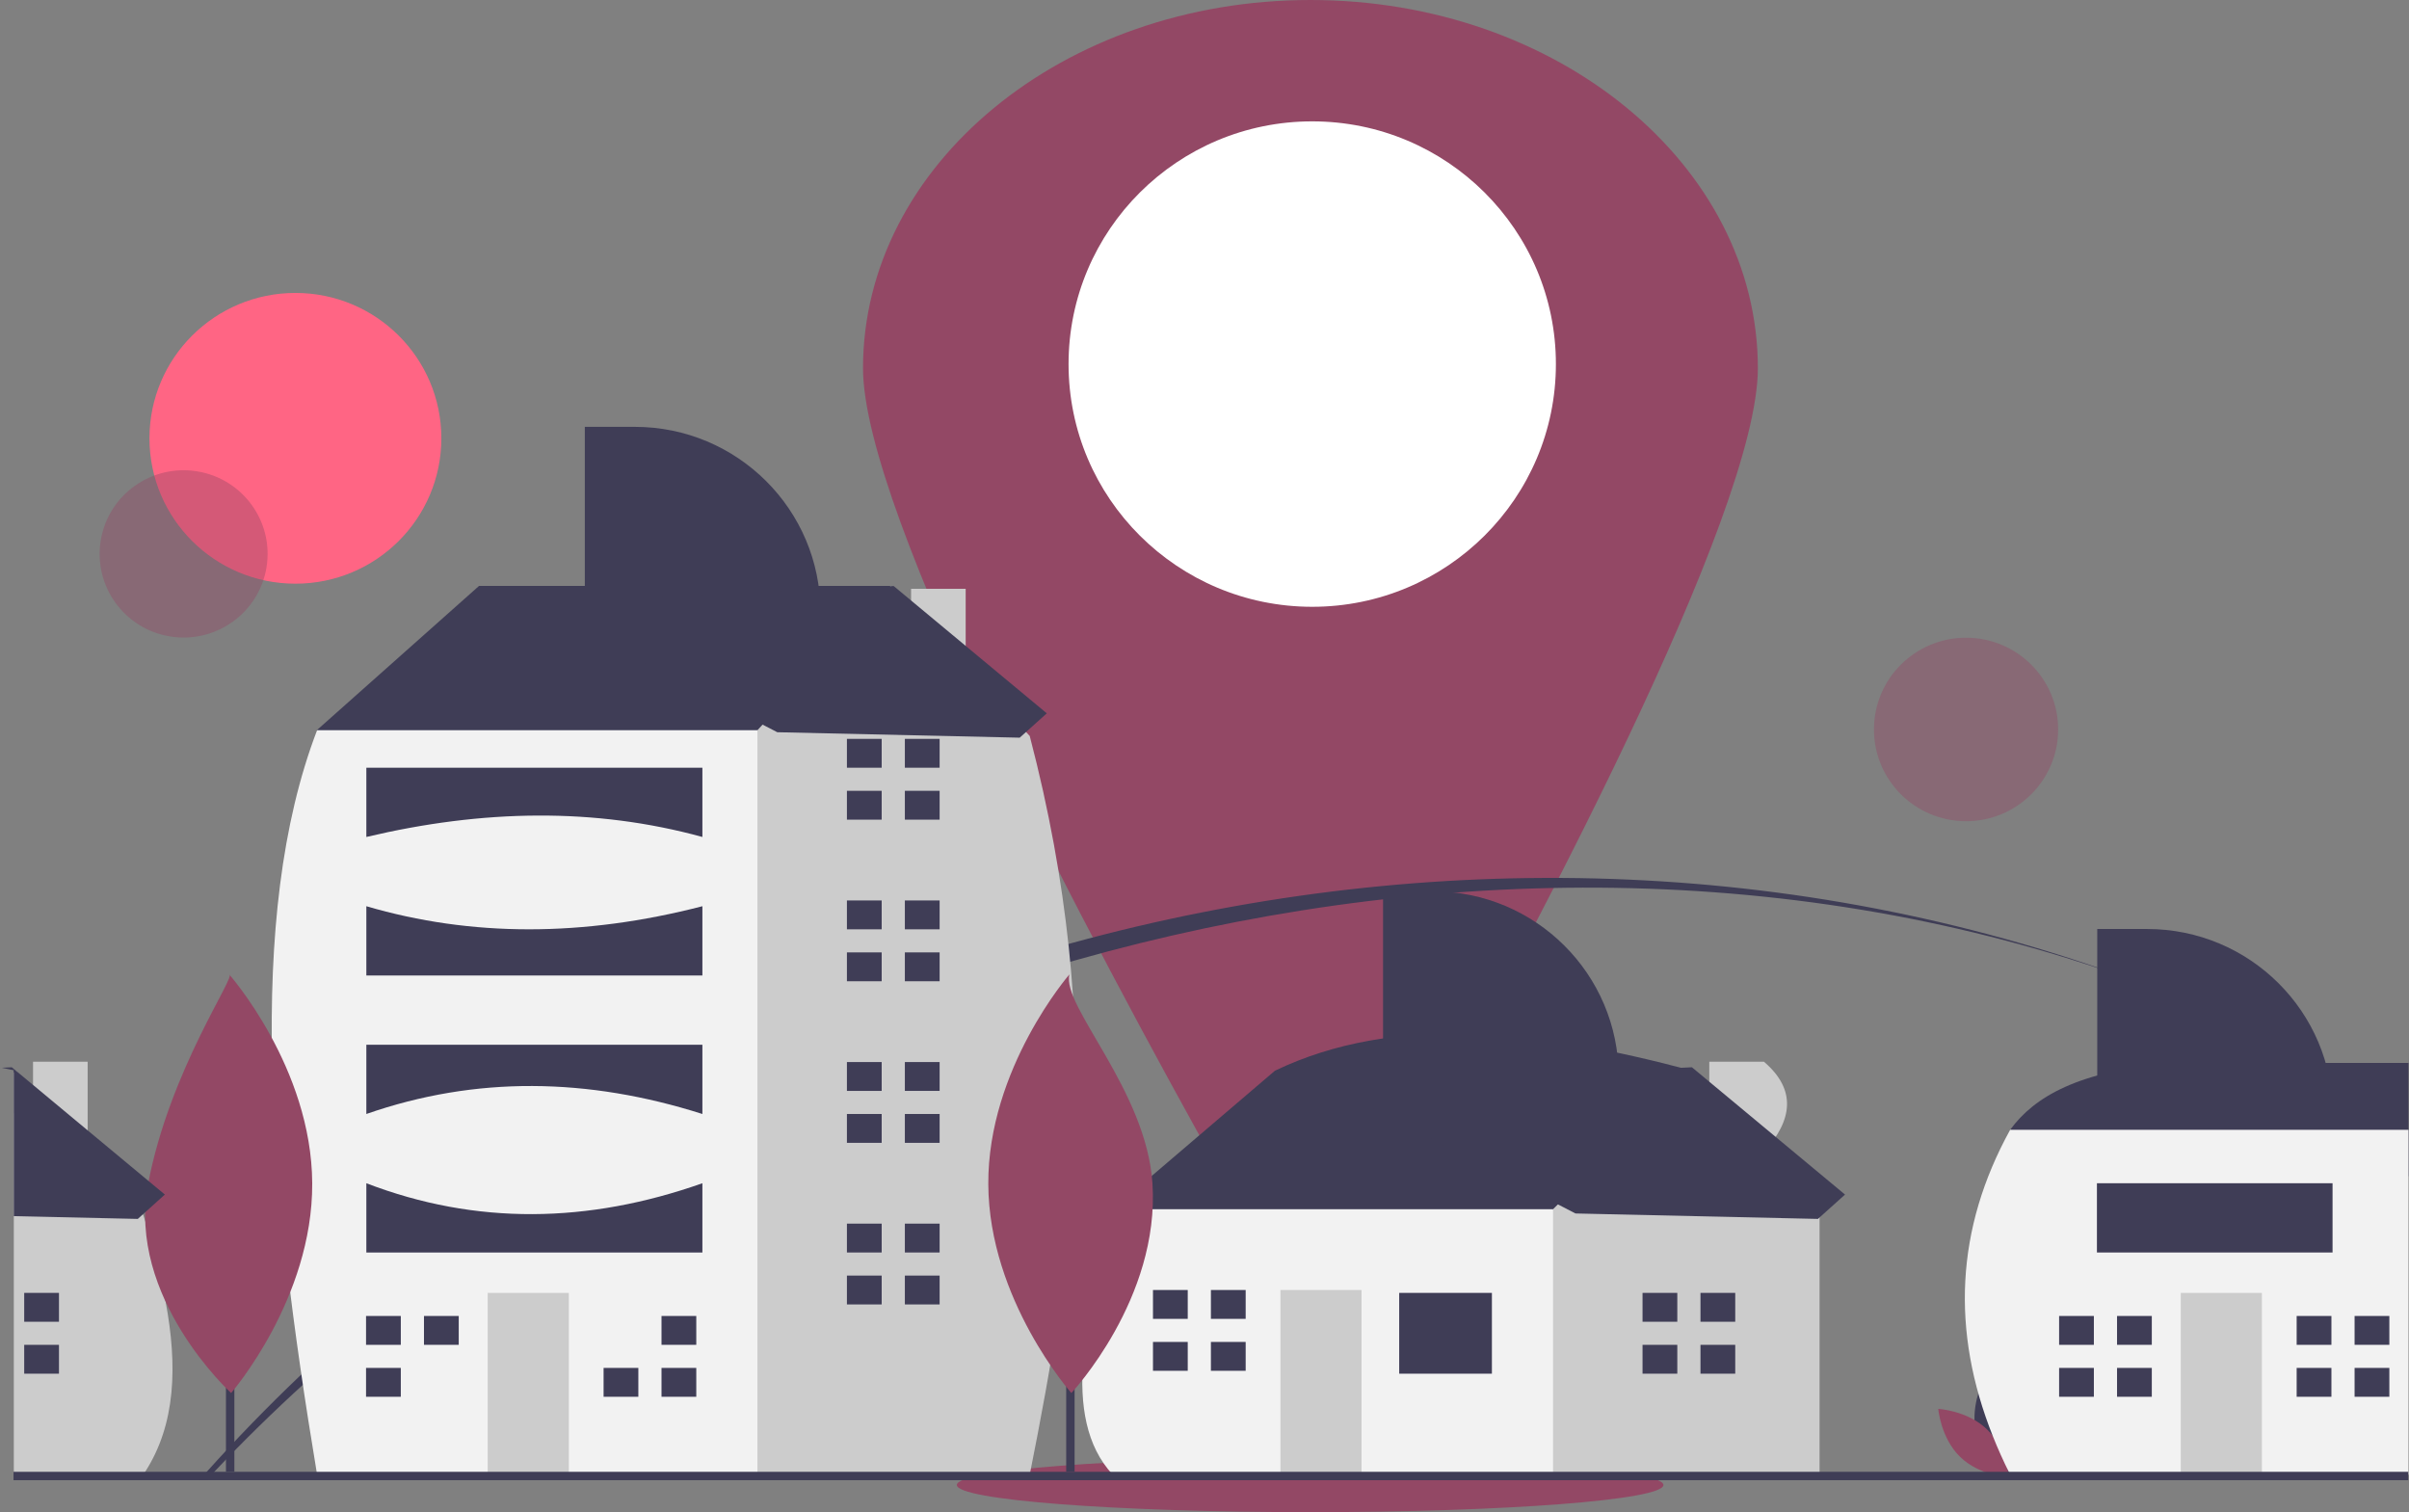 <?xml version="1.0" encoding="UTF-8"?>
<svg xmlns="http://www.w3.org/2000/svg" xmlns:xlink="http://www.w3.org/1999/xlink" width="188" height="118" xml:space="preserve" overflow="hidden">
  <rect width="100%" height="100%" fill="#808080" stroke="none"/>
  <defs>
    <clipPath id="clip0">
      <rect x="511" y="95" width="188" height="118"></rect>
    </clipPath>
  </defs>
  <g clip-path="url(#clip0)" transform="translate(-511 -95)">
    <path d="M238.899 116.687C238.899 128.008 221.203 161.395 211.057 179.607 208.924 183.438 204.089 184.814 200.258 182.68 198.968 181.962 197.904 180.897 197.185 179.607 187.039 161.395 169.343 128.008 169.343 116.687 169.343 100.816 184.914 87.95 204.121 87.95 223.328 87.95 238.899 100.816 238.899 116.687Z" fill="#934865" transform="matrix(1.004 0 0 1 408.33 7.05)"></path>
    <path d="M120.83 28.41C120.83 38.871 112.35 47.351 101.889 47.351 91.429 47.351 82.949 38.871 82.949 28.41 82.949 17.95 91.429 9.47 101.889 9.47 112.35 9.47 120.83 17.95 120.83 28.41Z" fill="#FFFFFF" transform="matrix(1.004 0 0 1 511.11 95)"></path>
    <path d="M34.197 34.203C34.197 40.469 29.118 45.548 22.853 45.548 16.588 45.548 11.508 40.469 11.508 34.203 11.508 27.938 16.588 22.859 22.853 22.859 29.118 22.859 34.197 27.938 34.197 34.203Z" fill="#FF6584" transform="matrix(1.004 0 0 1 511.11 95)"></path>
    <path d="M129.187 115.88C129.187 117.051 116.892 118 101.726 118 86.56 118 74.265 117.051 74.265 115.88 74.265 114.71 86.56 113.76 101.726 113.76 116.892 113.76 129.187 114.71 129.187 115.88Z" fill="#934865" transform="matrix(1.004 0 0 1 511.11 95)"></path>
    <path d="M123.034 131.209C123.034 134.814 120.112 137.736 116.507 137.736 112.902 137.736 109.98 134.814 109.98 131.209 109.98 127.604 112.902 124.682 116.507 124.682 120.112 124.682 123.034 127.604 123.034 131.209Z" fill="#934865" fill-opacity="0.4" transform="matrix(0.161 -0.987 0.991 0.16 376.544 232.222)"></path>
    <path d="M269.19 164.864C217.793 145.597 155.108 164.38 118.915 202.803 118.71 203.018 118.504 203.237 118.305 203.456L117.753 203.456C117.942 203.237 118.138 203.018 118.331 202.803 155.274 161.458 217.127 144.98 269.19 164.864Z" fill="#3F3D56" transform="matrix(1.004 0 0 1 408.33 7.05)"></path>
    <path d="M283.235 171.254C278.692 168.832 274.001 166.697 269.19 164.864 274.014 166.667 278.707 168.802 283.235 171.254Z" fill="#3F3D56" transform="matrix(1.004 0 0 1 408.33 7.05)"></path>
    <path d="M159.869 56.924C159.869 60.877 156.664 64.082 152.711 64.082 148.758 64.082 145.553 60.877 145.553 56.924 145.553 52.97 148.758 49.765 152.711 49.765 156.664 49.765 159.869 52.97 159.869 56.924Z" fill="#934865" fill-opacity="0.4" transform="matrix(1.004 0 0 1 511.11 95)"></path>
    <path d="M255.903 199.933C256.456 201.978 258.35 203.244 258.35 203.244 258.35 203.244 259.348 201.195 258.795 199.15 258.242 197.106 256.347 195.839 256.347 195.839 256.347 195.839 255.349 197.888 255.903 199.933Z" fill="#3F3D56" transform="matrix(1.004 0 0 1 408.33 7.05)"></path>
    <path d="M256.715 199.494C258.234 200.971 258.419 203.243 258.419 203.243 258.419 203.243 256.143 203.118 254.625 201.641 253.108 200.163 252.922 197.892 252.922 197.892 252.922 197.892 255.198 198.016 256.715 199.494Z" fill="#934865" transform="matrix(1.004 0 0 1 408.33 7.05)"></path>
    <path d="M103.492 171.501 103.492 174.656 103.335 174.826 103.335 171.469C103.388 171.478 103.44 171.491 103.492 171.501Z" fill="#3F3D56" transform="matrix(1.004 0 0 1 408.33 7.05)"></path>
    <path d="M113.543 202.802C113.498 202.877 113.449 202.952 113.4 203.027L103.335 203.027 103.335 171.658 103.492 171.501 104.828 173.02 104.828 170.799 109.073 170.799 109.073 177.846 113.361 182.715 113.4 182.761C113.452 182.924 113.501 183.087 113.55 183.251 113.55 183.253 113.551 183.255 113.553 183.257 114.196 185.315 114.724 187.407 115.134 189.524 116.068 194.517 115.927 199.095 113.543 202.802Z" fill="#CCCCCC" transform="matrix(1.004 0 0 1 408.33 7.05)"></path>
    <path d="M1.772 100.89 4.474 100.89 4.474 103.142 1.772 103.142Z" fill="#3F3D56" transform="matrix(1.004 0 0 1 511.11 95)"></path>
    <path d="M1.772 104.944 4.474 104.944 4.474 107.195 1.772 107.195Z" fill="#3F3D56" transform="matrix(1.004 0 0 1 511.11 95)"></path>
    <path d="M190.104 184.562 188.753 182.311 201.363 171.502C210.685 167.015 221.922 168.31 233.788 171.502L233.788 174.655 222.079 187.264 208.568 189.966Z" fill="#3F3D56" transform="matrix(1.004 0 0 1 408.33 7.05)"></path>
    <path d="M239.369 177.845C241.608 175.354 241.919 172.986 239.369 170.799L235.124 170.799 235.124 173.021 233.788 171.502 222.979 182.311 221.178 184.112 218.926 193.119 222.979 203.026 243.695 203.026 243.695 182.761Z" fill="#CCCCCC" transform="matrix(1.004 0 0 1 408.33 7.05)"></path>
    <path d="M188.753 182.311 222.979 182.311 222.979 203.026 188.753 203.026C184.612 198.547 186.763 190.381 188.753 182.311Z" fill="#F2F2F2" transform="matrix(1.004 0 0 1 408.33 7.05)"></path>
    <path d="M108.65 100.89 115.856 100.89 115.856 107.195 108.65 107.195Z" fill="#3F3D56" transform="matrix(1.004 0 0 1 511.11 95)"></path>
    <path d="M99.418 100.665 105.723 100.665 105.723 115.076 99.418 115.076Z" fill="#CCCCCC" transform="matrix(1.004 0 0 1 511.11 95)"></path>
    <path d="M92.213 102.917 92.213 100.665 89.511 100.665 89.511 102.917 91.987 102.917 92.213 102.917Z" fill="#3F3D56" transform="matrix(1.004 0 0 1 511.11 95)"></path>
    <path d="M91.987 104.718 89.511 104.718 89.511 106.97 92.213 106.97 92.213 104.718 91.987 104.718Z" fill="#3F3D56" transform="matrix(1.004 0 0 1 511.11 95)"></path>
    <path d="M94.014 100.665 96.716 100.665 96.716 102.917 94.014 102.917Z" fill="#3F3D56" transform="matrix(1.004 0 0 1 511.11 95)"></path>
    <path d="M94.014 104.718 96.716 104.718 96.716 106.97 94.014 106.97Z" fill="#3F3D56" transform="matrix(1.004 0 0 1 511.11 95)"></path>
    <path d="M130.267 103.142 130.267 100.89 127.564 100.89 127.564 103.142 130.041 103.142 130.267 103.142Z" fill="#3F3D56" transform="matrix(1.004 0 0 1 511.11 95)"></path>
    <path d="M130.041 104.944 127.564 104.944 127.564 107.195 130.267 107.195 130.267 104.944 130.041 104.944Z" fill="#3F3D56" transform="matrix(1.004 0 0 1 511.11 95)"></path>
    <path d="M132.068 100.89 134.77 100.89 134.77 103.142 132.068 103.142Z" fill="#3F3D56" transform="matrix(1.004 0 0 1 511.11 95)"></path>
    <path d="M132.068 104.944 134.77 104.944 134.77 107.195 132.068 107.195Z" fill="#3F3D56" transform="matrix(1.004 0 0 1 511.11 95)"></path>
    <path d="M26.767 58.783 24.515 56.982 37.124 45.723 69.099 45.723 69.099 55.631 48.383 69.592 26.767 58.783Z" fill="#3F3D56" transform="matrix(1.004 0 0 1 511.11 95)"></path>
    <path d="M177.323 139.989 177.323 133.898 173.078 133.898 173.078 135.39 171.494 133.673 161.136 144.932 157.083 147.634 150.798 193.549 160.276 203.026 182.302 203.026C185.677 186.049 188.353 168.609 182.302 145.382Z" fill="#CCCCCC" transform="matrix(1.004 0 0 1 408.33 7.05)"></path>
    <path d="M126.909 144.932 161.136 144.932 161.136 203.026 126.909 203.026C123.164 180.457 121.335 159.527 126.909 144.932Z" fill="#F2F2F2" transform="matrix(1.004 0 0 1 408.33 7.05)"></path>
    <path d="M37.8 100.89 44.105 100.89 44.105 115.076 37.8 115.076Z" fill="#CCCCCC" transform="matrix(1.004 0 0 1 511.11 95)"></path>
    <path d="M31.045 104.944 31.045 102.692 28.343 102.692 28.343 104.944 30.82 104.944 31.045 104.944Z" fill="#3F3D56" transform="matrix(1.004 0 0 1 511.11 95)"></path>
    <path d="M30.82 106.745 28.343 106.745 28.343 108.997 31.045 108.997 31.045 106.745 30.82 106.745Z" fill="#3F3D56" transform="matrix(1.004 0 0 1 511.11 95)"></path>
    <path d="M32.846 102.692 35.548 102.692 35.548 104.943 32.846 104.943Z" fill="#3F3D56" transform="matrix(1.004 0 0 1 511.11 95)"></path>
    <path d="M49.284 106.745 46.807 106.745 46.807 108.997 49.509 108.997 49.509 106.745 49.284 106.745Z" fill="#3F3D56" transform="matrix(1.004 0 0 1 511.11 95)"></path>
    <path d="M51.31 102.692 54.012 102.692 54.012 104.943 51.31 104.943Z" fill="#3F3D56" transform="matrix(1.004 0 0 1 511.11 95)"></path>
    <path d="M51.31 106.745 54.012 106.745 54.012 108.997 51.31 108.997Z" fill="#3F3D56" transform="matrix(1.004 0 0 1 511.11 95)"></path>
    <path d="M68.423 59.909 68.423 57.657 65.721 57.657 65.721 59.909 68.198 59.909 68.423 59.909Z" fill="#3F3D56" transform="matrix(1.004 0 0 1 511.11 95)"></path>
    <path d="M68.198 61.711 65.721 61.711 65.721 63.962 68.423 63.962 68.423 61.711 68.198 61.711Z" fill="#3F3D56" transform="matrix(1.004 0 0 1 511.11 95)"></path>
    <path d="M70.225 57.657 72.927 57.657 72.927 59.909 70.225 59.909Z" fill="#3F3D56" transform="matrix(1.004 0 0 1 511.11 95)"></path>
    <path d="M70.225 61.71 72.927 61.71 72.927 63.962 70.225 63.962Z" fill="#3F3D56" transform="matrix(1.004 0 0 1 511.11 95)"></path>
    <path d="M68.423 72.519 68.423 70.267 65.721 70.267 65.721 72.519 68.198 72.519 68.423 72.519Z" fill="#3F3D56" transform="matrix(1.004 0 0 1 511.11 95)"></path>
    <path d="M68.198 74.32 65.721 74.32 65.721 76.572 68.423 76.572 68.423 74.32 68.198 74.32Z" fill="#3F3D56" transform="matrix(1.004 0 0 1 511.11 95)"></path>
    <path d="M70.225 70.267 72.927 70.267 72.927 72.519 70.225 72.519Z" fill="#3F3D56" transform="matrix(1.004 0 0 1 511.11 95)"></path>
    <path d="M70.225 74.32 72.927 74.32 72.927 76.572 70.225 76.572Z" fill="#3F3D56" transform="matrix(1.004 0 0 1 511.11 95)"></path>
    <path d="M68.423 85.129 68.423 82.877 65.721 82.877 65.721 85.129 68.198 85.129 68.423 85.129Z" fill="#3F3D56" transform="matrix(1.004 0 0 1 511.11 95)"></path>
    <path d="M68.198 86.93 65.721 86.93 65.721 89.181 68.423 89.181 68.423 86.93 68.198 86.93Z" fill="#3F3D56" transform="matrix(1.004 0 0 1 511.11 95)"></path>
    <path d="M70.225 82.877 72.927 82.877 72.927 85.128 70.225 85.128Z" fill="#3F3D56" transform="matrix(1.004 0 0 1 511.11 95)"></path>
    <path d="M70.225 86.93 72.927 86.93 72.927 89.182 70.225 89.182Z" fill="#3F3D56" transform="matrix(1.004 0 0 1 511.11 95)"></path>
    <path d="M68.423 97.738 68.423 95.486 65.721 95.486 65.721 97.738 68.198 97.738 68.423 97.738Z" fill="#3F3D56" transform="matrix(1.004 0 0 1 511.11 95)"></path>
    <path d="M68.198 99.54 65.721 99.54 65.721 101.791 68.423 101.791 68.423 99.54 68.198 99.54Z" fill="#3F3D56" transform="matrix(1.004 0 0 1 511.11 95)"></path>
    <path d="M70.225 95.486 72.927 95.486 72.927 97.738 70.225 97.738Z" fill="#3F3D56" transform="matrix(1.004 0 0 1 511.11 95)"></path>
    <path d="M70.225 99.54 72.927 99.54 72.927 101.791 70.225 101.791Z" fill="#3F3D56" transform="matrix(1.004 0 0 1 511.11 95)"></path>
    <path d="M130.737 147.859 156.858 147.859 156.858 153.263C148.485 150.953 139.755 151.118 130.737 153.263Z" fill="#3F3D56" transform="matrix(1.004 0 0 1 408.33 7.05)"></path>
    <path d="M130.737 158.667C138.89 161.069 147.596 161.069 156.858 158.667L156.858 164.071 130.737 164.071Z" fill="#3F3D56" transform="matrix(1.004 0 0 1 408.33 7.05)"></path>
    <path d="M130.737 169.476 156.858 169.476 156.858 174.88C147.956 172.037 139.24 171.903 130.737 174.88Z" fill="#3F3D56" transform="matrix(1.004 0 0 1 408.33 7.05)"></path>
    <path d="M130.737 180.284C139.256 183.567 147.971 183.43 156.858 180.284L156.858 185.688 130.737 185.688Z" fill="#3F3D56" transform="matrix(1.004 0 0 1 408.33 7.05)"></path>
    <path d="M271.12 170.895 289.472 170.895 289.472 179.738 287.833 180.251 282.379 181.953 273.824 179.971 265.278 177.991 260.765 176.946 258.511 176.112C260.386 173.54 263.795 171.517 271.12 170.895Z" fill="#3F3D56" transform="matrix(1.004 0 0 1 408.33 7.05)"></path>
    <path d="M289.472 176.112 289.472 203.027 258.511 203.027C258.502 203.01 258.495 202.995 258.485 202.978L258.485 202.977C258.478 202.958 258.469 202.94 258.459 202.922 257.976 201.95 257.543 200.979 257.16 200.012 253.91 191.822 254.263 183.849 258.511 176.112Z" fill="#F2F2F2" transform="matrix(1.004 0 0 1 408.33 7.05)"></path>
    <path d="M169.402 100.89 175.707 100.89 175.707 115.076 169.402 115.076Z" fill="#CCCCCC" transform="matrix(1.004 0 0 1 511.11 95)"></path>
    <path d="M162.647 104.944 162.647 102.692 159.945 102.692 159.945 104.944 162.422 104.944 162.647 104.944Z" fill="#3F3D56" transform="matrix(1.004 0 0 1 511.11 95)"></path>
    <path d="M162.422 106.745 159.945 106.745 159.945 108.997 162.647 108.997 162.647 106.745 162.422 106.745Z" fill="#3F3D56" transform="matrix(1.004 0 0 1 511.11 95)"></path>
    <path d="M164.448 102.692 167.15 102.692 167.15 104.943 164.448 104.943Z" fill="#3F3D56" transform="matrix(1.004 0 0 1 511.11 95)"></path>
    <path d="M164.448 106.745 167.15 106.745 167.15 108.997 164.448 108.997Z" fill="#3F3D56" transform="matrix(1.004 0 0 1 511.11 95)"></path>
    <path d="M181.111 104.944 181.111 102.692 178.409 102.692 178.409 104.944 180.886 104.944 181.111 104.944Z" fill="#3F3D56" transform="matrix(1.004 0 0 1 511.11 95)"></path>
    <path d="M180.886 106.745 178.409 106.745 178.409 108.997 181.111 108.997 181.111 106.745 180.886 106.745Z" fill="#3F3D56" transform="matrix(1.004 0 0 1 511.11 95)"></path>
    <path d="M182.912 102.692 185.614 102.692 185.614 104.943 182.912 104.943Z" fill="#3F3D56" transform="matrix(1.004 0 0 1 511.11 95)"></path>
    <path d="M182.912 106.745 185.614 106.745 185.614 108.997 182.912 108.997Z" fill="#3F3D56" transform="matrix(1.004 0 0 1 511.11 95)"></path>
    <path d="M265.279 160.445 269.16 160.445C277.132 160.445 283.594 166.908 283.594 174.88L283.594 174.88 265.279 174.88Z" fill="#3F3D56" transform="matrix(1.004 0 0 1 408.33 7.05)"></path>
    <path d="M147.719 121.259 151.6 121.259C159.572 121.259 166.034 127.721 166.034 135.693L166.034 135.693 147.719 135.693Z" fill="#3F3D56" transform="matrix(1.004 0 0 1 408.33 7.05)"></path>
    <path d="M209.764 157.506 213.645 157.506C221.617 157.506 228.08 163.969 228.08 171.941L228.08 171.941 209.764 171.941Z" fill="#3F3D56" transform="matrix(1.004 0 0 1 408.33 7.05)"></path>
    <path d="M162.884 92.334 181.199 92.334 181.199 97.738 162.884 97.738Z" fill="#3F3D56" transform="matrix(1.004 0 0 1 511.11 95)"></path>
    <path d="M0.941 114.853 187.077 114.853 187.077 115.506 0.941 115.506Z" fill="#3F3D56" transform="matrix(1.004 0 0 1 511.11 95)"></path>
    <path d="M17.455 89.053 18.108 89.053 18.108 114.851 17.455 114.851Z" fill="#3F3D56" transform="matrix(1.004 0 0 1 511.11 95)"></path>
    <path d="M126.53 180.291C126.572 189.312 120.225 196.655 120.225 196.655 120.225 196.655 112.097 189.215 113.769 180.35 115.451 171.435 120.692 164.025 120.075 163.987 120.075 163.987 126.488 171.27 126.53 180.291Z" fill="#934865" transform="matrix(1.004 0 0 1 408.33 7.05)"></path>
    <path d="M82.766 89.053 83.419 89.053 83.419 114.851 82.766 114.851Z" fill="#3F3D56" transform="matrix(1.004 0 0 1 511.11 95)"></path>
    <path d="M191.841 180.291C192.43 189.293 185.536 196.655 185.536 196.655 185.536 196.655 179.122 189.371 179.081 180.35 179.039 171.329 185.386 163.987 185.386 163.987 184.767 166.46 191.365 173.008 191.841 180.291Z" fill="#934865" transform="matrix(1.004 0 0 1 408.33 7.05)"></path>
    <path d="M40.987 47.118 69.356 45.731 81.257 55.664 79.153 57.564 60.308 57.139 40.987 47.118Z" fill="#3F3D56" transform="matrix(1.004 0 0 1 511.11 95)"></path>
    <path d="M115.075 181.167 113.547 182.549 113.361 182.715 112.972 183.068 103.335 182.852 103.335 171.469C103.022 171.4 102.708 171.335 102.395 171.273L103.175 171.234 103.335 171.367 104.828 172.612 109.073 176.158 113.815 180.116Z" fill="#3F3D56" transform="matrix(1.004 0 0 1 408.33 7.05)"></path>
    <path d="M103.033 84.672 131.402 83.284 143.303 93.218 141.199 95.118 122.353 94.693 103.033 84.672Z" fill="#3F3D56" transform="matrix(1.004 0 0 1 511.11 95)"></path>
  </g>
</svg>
